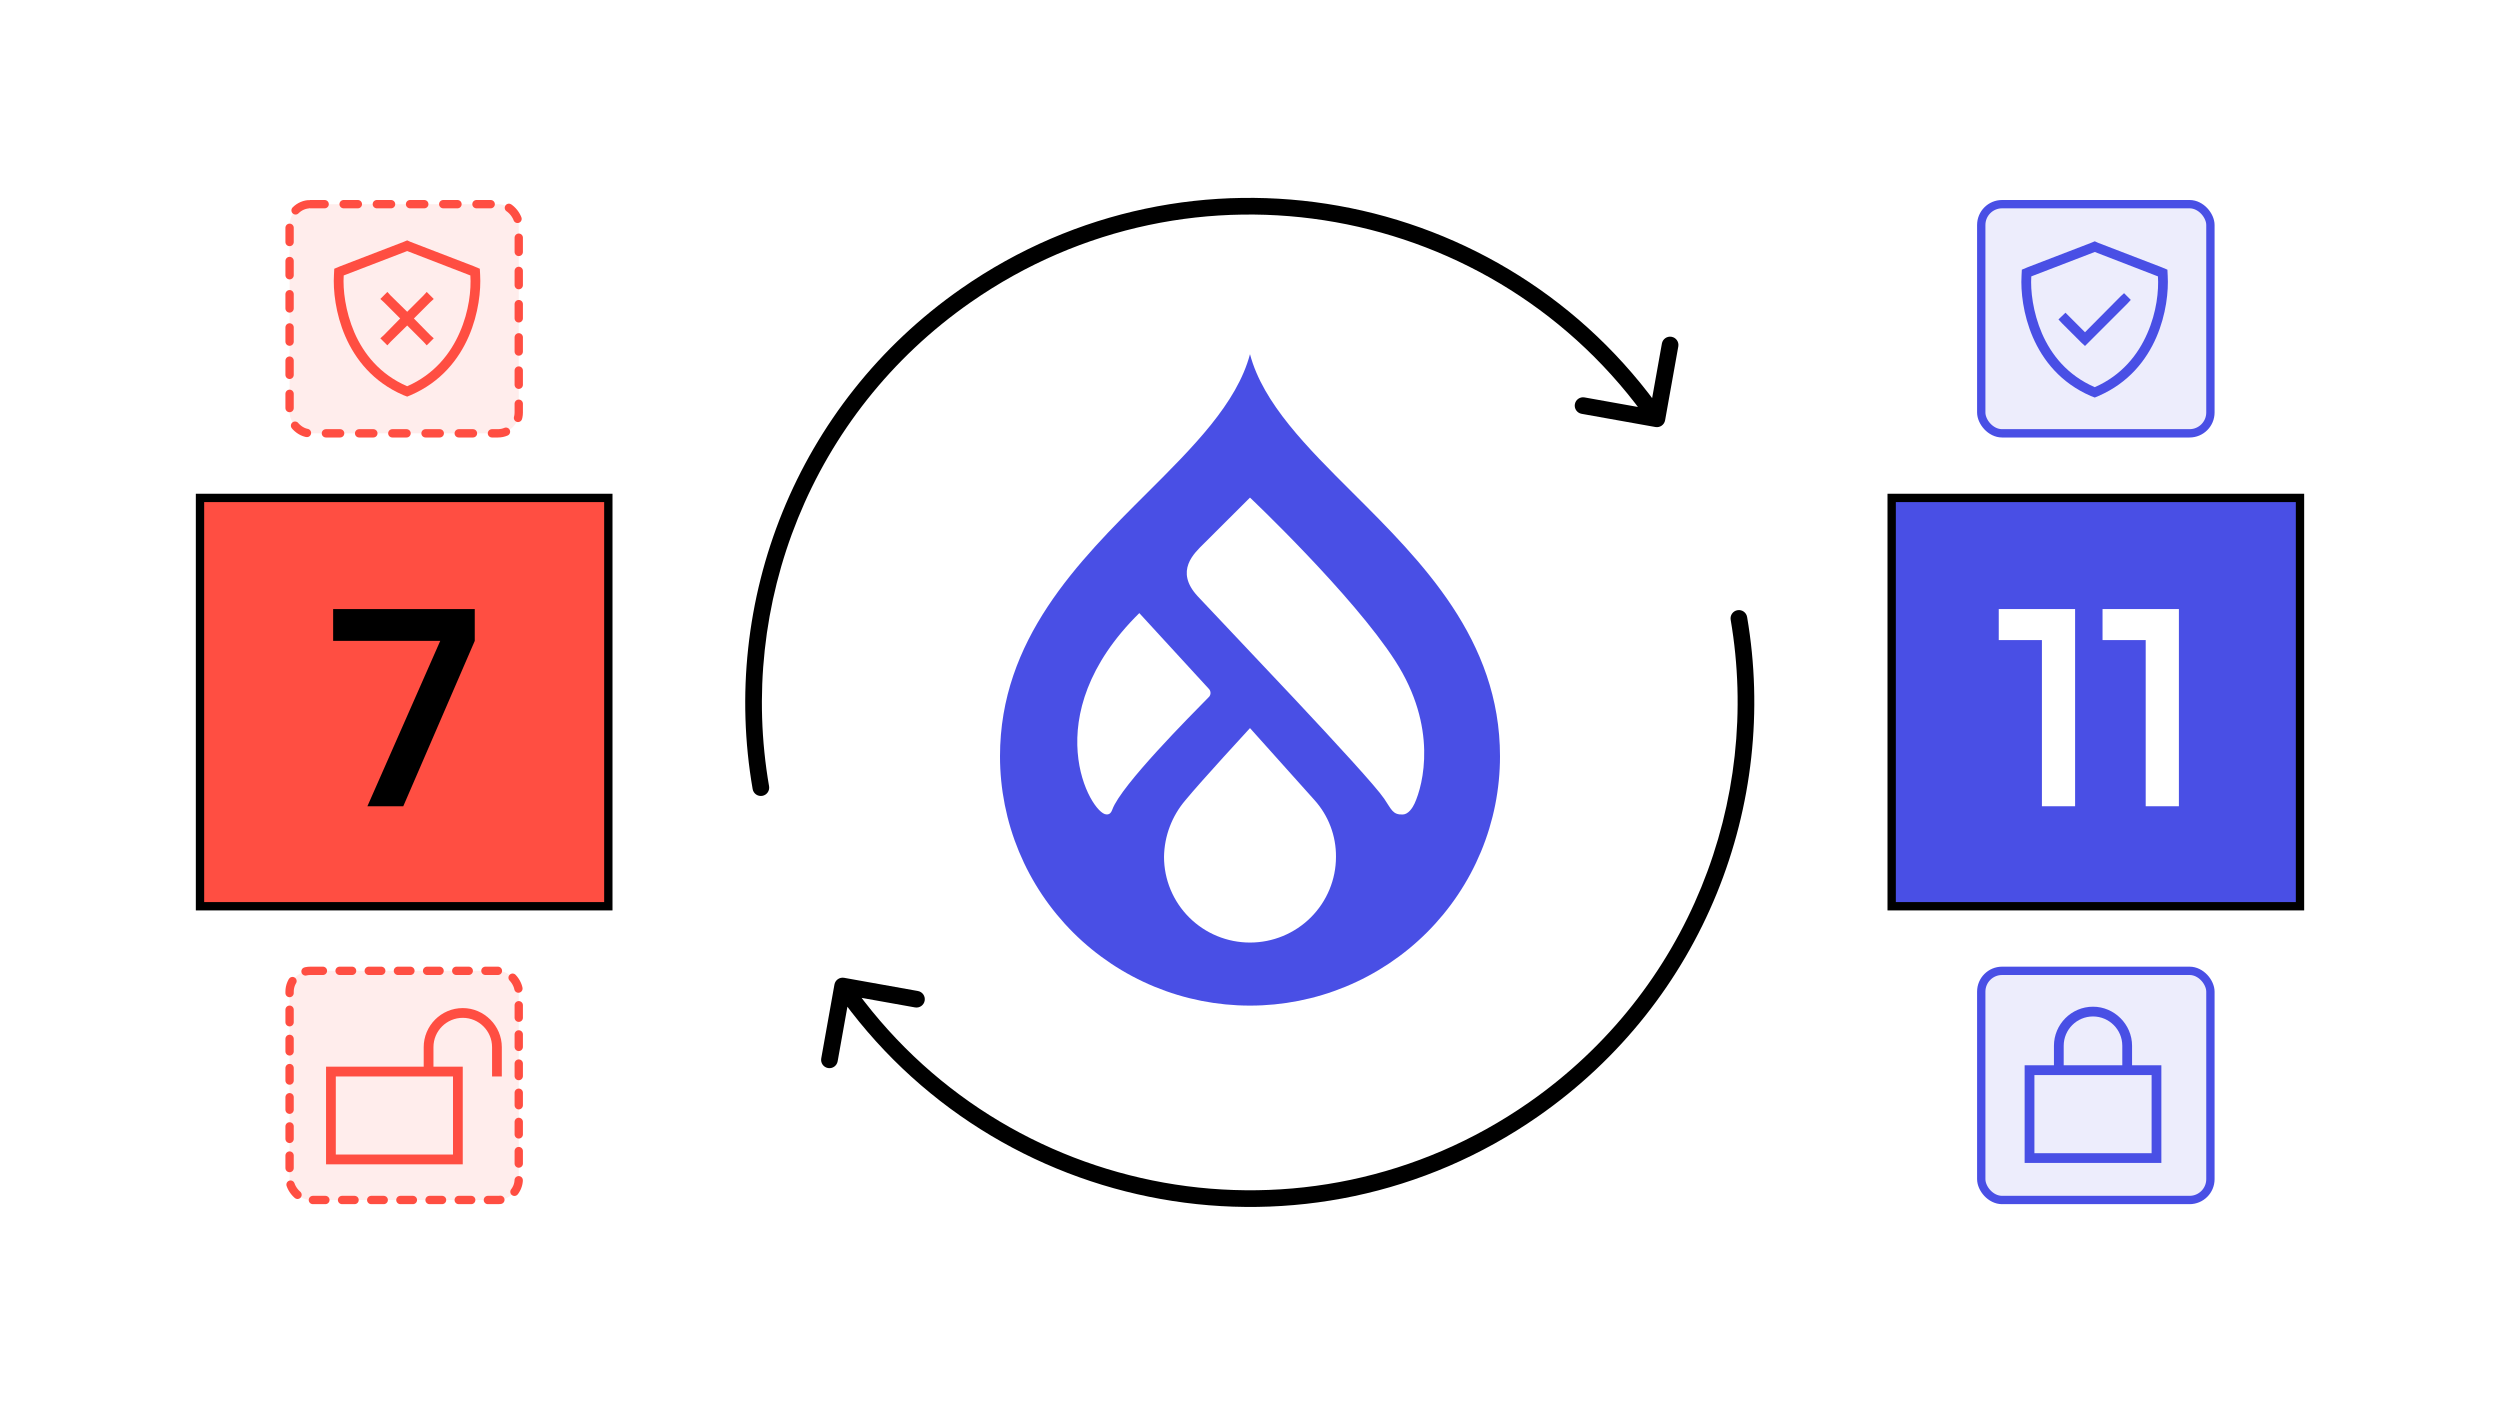 <svg width="1200" height="675" viewBox="0 0 1200 675" fill="none" xmlns="http://www.w3.org/2000/svg">
<rect width="1200" height="675" fill="white"/>
<path d="M649.38 236.606C627.315 214.612 606.262 193.646 599.996 170C593.731 193.646 572.675 214.612 550.613 236.606C517.52 269.586 480 306.964 480 363.025C480 378.74 483.104 394.301 489.134 408.82C495.165 423.338 504.004 436.53 515.147 447.643C526.29 458.755 539.519 467.569 554.078 473.583C568.637 479.597 584.241 482.692 600 482.692C615.759 482.692 631.363 479.597 645.922 473.583C660.481 467.569 673.71 458.755 684.853 447.643C695.996 436.53 704.835 423.338 710.866 408.82C716.896 394.301 720 378.74 720 363.025C720 306.968 682.483 269.586 649.38 236.606ZM531.004 390.909C523.646 390.66 496.491 343.985 546.868 294.287L580.204 330.6C580.49 330.882 580.713 331.221 580.859 331.595C581.004 331.969 581.068 332.37 581.047 332.77C581.026 333.171 580.92 333.562 580.737 333.919C580.553 334.276 580.296 334.59 579.982 334.841C572.027 342.977 538.121 376.883 533.907 388.607C533.037 391.027 531.766 390.935 531.004 390.909ZM600 452.427C594.58 452.427 589.214 451.362 584.206 449.294C579.199 447.226 574.649 444.194 570.817 440.372C566.985 436.551 563.945 432.013 561.87 427.02C559.796 422.027 558.729 416.675 558.729 411.27C558.881 401.291 562.519 391.677 569.016 384.085C576.457 375.01 599.995 349.487 599.995 349.487C599.995 349.487 623.171 375.385 630.918 383.998C637.666 391.479 641.36 401.208 641.271 411.27C641.271 422.185 636.923 432.654 629.183 440.372C621.443 448.091 610.946 452.427 600 452.427ZM678.993 385.685C678.103 387.625 676.086 390.864 673.362 390.963C668.508 391.139 667.989 388.659 664.401 383.363C656.523 371.738 587.777 300.089 574.918 286.232C563.608 274.044 573.325 265.451 577.833 260.949C583.488 255.299 599.996 238.847 599.996 238.847C599.996 238.847 649.218 285.419 669.722 317.241C690.226 349.063 683.16 376.598 678.993 385.685Z" fill="#494FE5"/>
<rect x="96" y="239" width="196" height="196" fill="#FF4E42"/>
<rect x="96" y="239" width="196" height="196" stroke="black" stroke-width="4"/>
<path d="M159.906 292.349H227.884V307.628L193.572 387H176.351L211.311 307.628H159.906V292.349Z" fill="black"/>
<rect x="908" y="239" width="196" height="196" fill="#494FE5"/>
<rect x="908" y="239" width="196" height="196" stroke="black" stroke-width="4"/>
<path d="M980.12 307.239H959.402V292.349H996.046V387H980.12V307.239ZM1029.94 307.239H1009.22V292.349H1045.87V387H1029.94V307.239Z" fill="white"/>
<rect x="139" y="98" width="110" height="110" rx="10" fill="#FF4E42" fill-opacity="0.1"/>
<rect x="139" y="98" width="110" height="110" rx="10" stroke="#FF4E42" stroke-width="4" stroke-linecap="round" stroke-linejoin="round" stroke-dasharray="6.83 9.11"/>
<path d="M164.984 132.221C164.545 138.959 165.717 149.359 170.111 159.613C174.506 169.721 182.27 179.682 195.453 185.395C208.49 179.682 216.254 169.721 220.648 159.613C225.189 149.359 226.215 138.959 225.775 132.221L195.453 120.502L164.984 132.221ZM230.463 131.928C230.902 139.252 229.73 150.531 225.043 161.371C220.209 172.504 211.713 183.344 197.211 189.643L195.453 190.375L193.549 189.643C179.047 183.344 170.551 172.504 165.717 161.371C161.029 150.531 159.857 139.252 160.297 131.928L160.443 128.998L163.227 127.826L193.695 116.107L195.453 115.375L197.064 116.107L227.533 127.826L230.316 128.998L230.463 131.928ZM185.932 140.131L187.543 141.889L195.453 149.652L203.217 141.889L204.828 140.131L208.197 143.5L206.439 145.111L198.676 152.875L206.439 160.785L208.197 162.396L204.828 165.766L203.217 164.008L195.453 156.244L187.543 164.008L185.932 165.766L182.562 162.396L184.32 160.785L192.084 152.875L184.32 145.111L182.562 143.5L185.932 140.131Z" fill="#FF4E42"/>
<rect x="951" y="98" width="110" height="110" rx="10" fill="#494FE5" fill-opacity="0.1"/>
<rect x="951" y="98" width="110" height="110" rx="10" stroke="#494FE5" stroke-width="4" stroke-linecap="round" stroke-linejoin="round"/>
<path d="M975.023 132.667C974.584 139.405 975.756 149.805 980.15 160.059C984.545 170.167 992.309 180.127 1005.49 185.84C1018.53 180.127 1026.29 170.167 1030.69 160.059C1035.23 149.805 1036.25 139.405 1035.81 132.667L1005.49 120.948L975.023 132.667ZM1040.5 132.374C1040.94 139.698 1039.77 150.977 1035.08 161.817C1030.25 172.95 1021.75 183.79 1007.25 190.088L1005.49 190.821L1003.59 190.088C989.086 183.79 980.59 172.95 975.756 161.817C971.068 150.977 969.896 139.698 970.336 132.374L970.482 129.444L973.266 128.272L1003.73 116.553L1005.49 115.821L1007.1 116.553L1037.57 128.272L1040.36 129.444L1040.5 132.374ZM1021.17 145.704L1002.42 164.454L1000.8 166.065L999.047 164.454L989.672 155.079L988.061 153.321L991.43 150.098L993.041 151.709L1000.8 159.473L1017.8 142.334L1019.55 140.723L1022.78 143.946L1021.17 145.704Z" fill="#494FE5"/>
<rect x="951" y="466" width="110" height="110" rx="10" fill="#494FE5" fill-opacity="0.1"/>
<rect x="951" y="466" width="110" height="110" rx="10" stroke="#494FE5" stroke-width="4" stroke-linecap="round" stroke-linejoin="round"/>
<path d="M990.578 501.965V511.34H1018.7V501.965C1018.7 494.201 1012.4 487.902 1004.64 487.902C996.877 487.902 990.578 494.201 990.578 501.965ZM985.891 511.34V501.965C985.891 491.711 994.24 483.215 1004.64 483.215C1014.89 483.215 1023.39 491.711 1023.39 501.965V511.34H1032.77H1037.45V516.027V553.527V558.215H1032.77H976.516H971.828V553.527V516.027V511.34H976.516H985.891ZM976.516 553.527H1032.77V516.027H976.516V553.527Z" fill="#494FE5"/>
<rect x="139" y="466" width="110" height="110" rx="10" fill="#FF4E42" fill-opacity="0.1"/>
<rect x="139" y="466" width="110" height="110" rx="10" stroke="#FF4E42" stroke-width="4" stroke-linecap="round" stroke-linejoin="round" stroke-dasharray="6 8"/>
<path d="M208.062 502.625V512H217.438H222.125V516.688V554.188V558.875H217.438H161.188H156.5V554.188V516.688V512H161.188H203.375V502.625C203.375 492.371 211.725 483.875 222.125 483.875C232.379 483.875 240.875 492.371 240.875 502.625V514.344V516.688H236.188V514.344V502.625C236.188 494.861 229.889 488.562 222.125 488.562C214.361 488.562 208.062 494.861 208.062 502.625ZM205.719 516.688H161.188V554.188H217.438V516.688H205.719Z" fill="#FF4E42"/>
<path d="M736.016 532.58L733.729 529.298L736.016 532.58ZM405.173 469.348C402.998 468.959 400.92 470.407 400.531 472.582L394.194 508.019C393.805 510.194 395.252 512.272 397.427 512.661C399.602 513.05 401.68 511.602 402.069 509.428L407.702 477.928L439.202 483.561C441.377 483.95 443.455 482.502 443.844 480.328C444.233 478.153 442.785 476.075 440.611 475.686L405.173 469.348ZM838.61 296.162C838.237 293.985 836.17 292.521 833.993 292.894C831.815 293.266 830.352 295.334 830.724 297.511L838.61 296.162ZM463.763 141.739L466.05 145.022L463.763 141.739ZM794.606 204.972C796.78 205.36 798.859 203.913 799.247 201.738L805.585 166.301C805.974 164.126 804.527 162.048 802.352 161.659C800.177 161.27 798.099 162.718 797.71 164.892L792.077 196.392L760.576 190.759C758.402 190.37 756.324 191.817 755.935 193.992C755.546 196.167 756.993 198.245 759.168 198.634L794.606 204.972ZM361.272 378.754C361.65 380.931 363.721 382.389 365.897 382.011C368.074 381.633 369.532 379.562 369.154 377.386L361.272 378.754ZM733.729 529.298C627.614 603.216 481.669 577.115 407.751 471L401.187 475.572C477.63 585.313 628.561 612.306 738.302 535.863L733.729 529.298ZM830.724 297.511C845.558 384.222 810.676 475.699 733.729 529.298L738.302 535.863C817.888 480.425 853.946 385.815 838.61 296.162L830.724 297.511ZM466.05 145.022C572.165 71.104 718.11 97.205 792.028 203.32L798.592 198.748C722.149 89.007 571.218 62.014 461.477 138.457L466.05 145.022ZM369.154 377.386C354.067 290.504 388.932 198.74 466.05 145.022L461.477 138.457C381.715 194.018 345.673 288.924 361.272 378.754L369.154 377.386Z" fill="black"/>
</svg>

